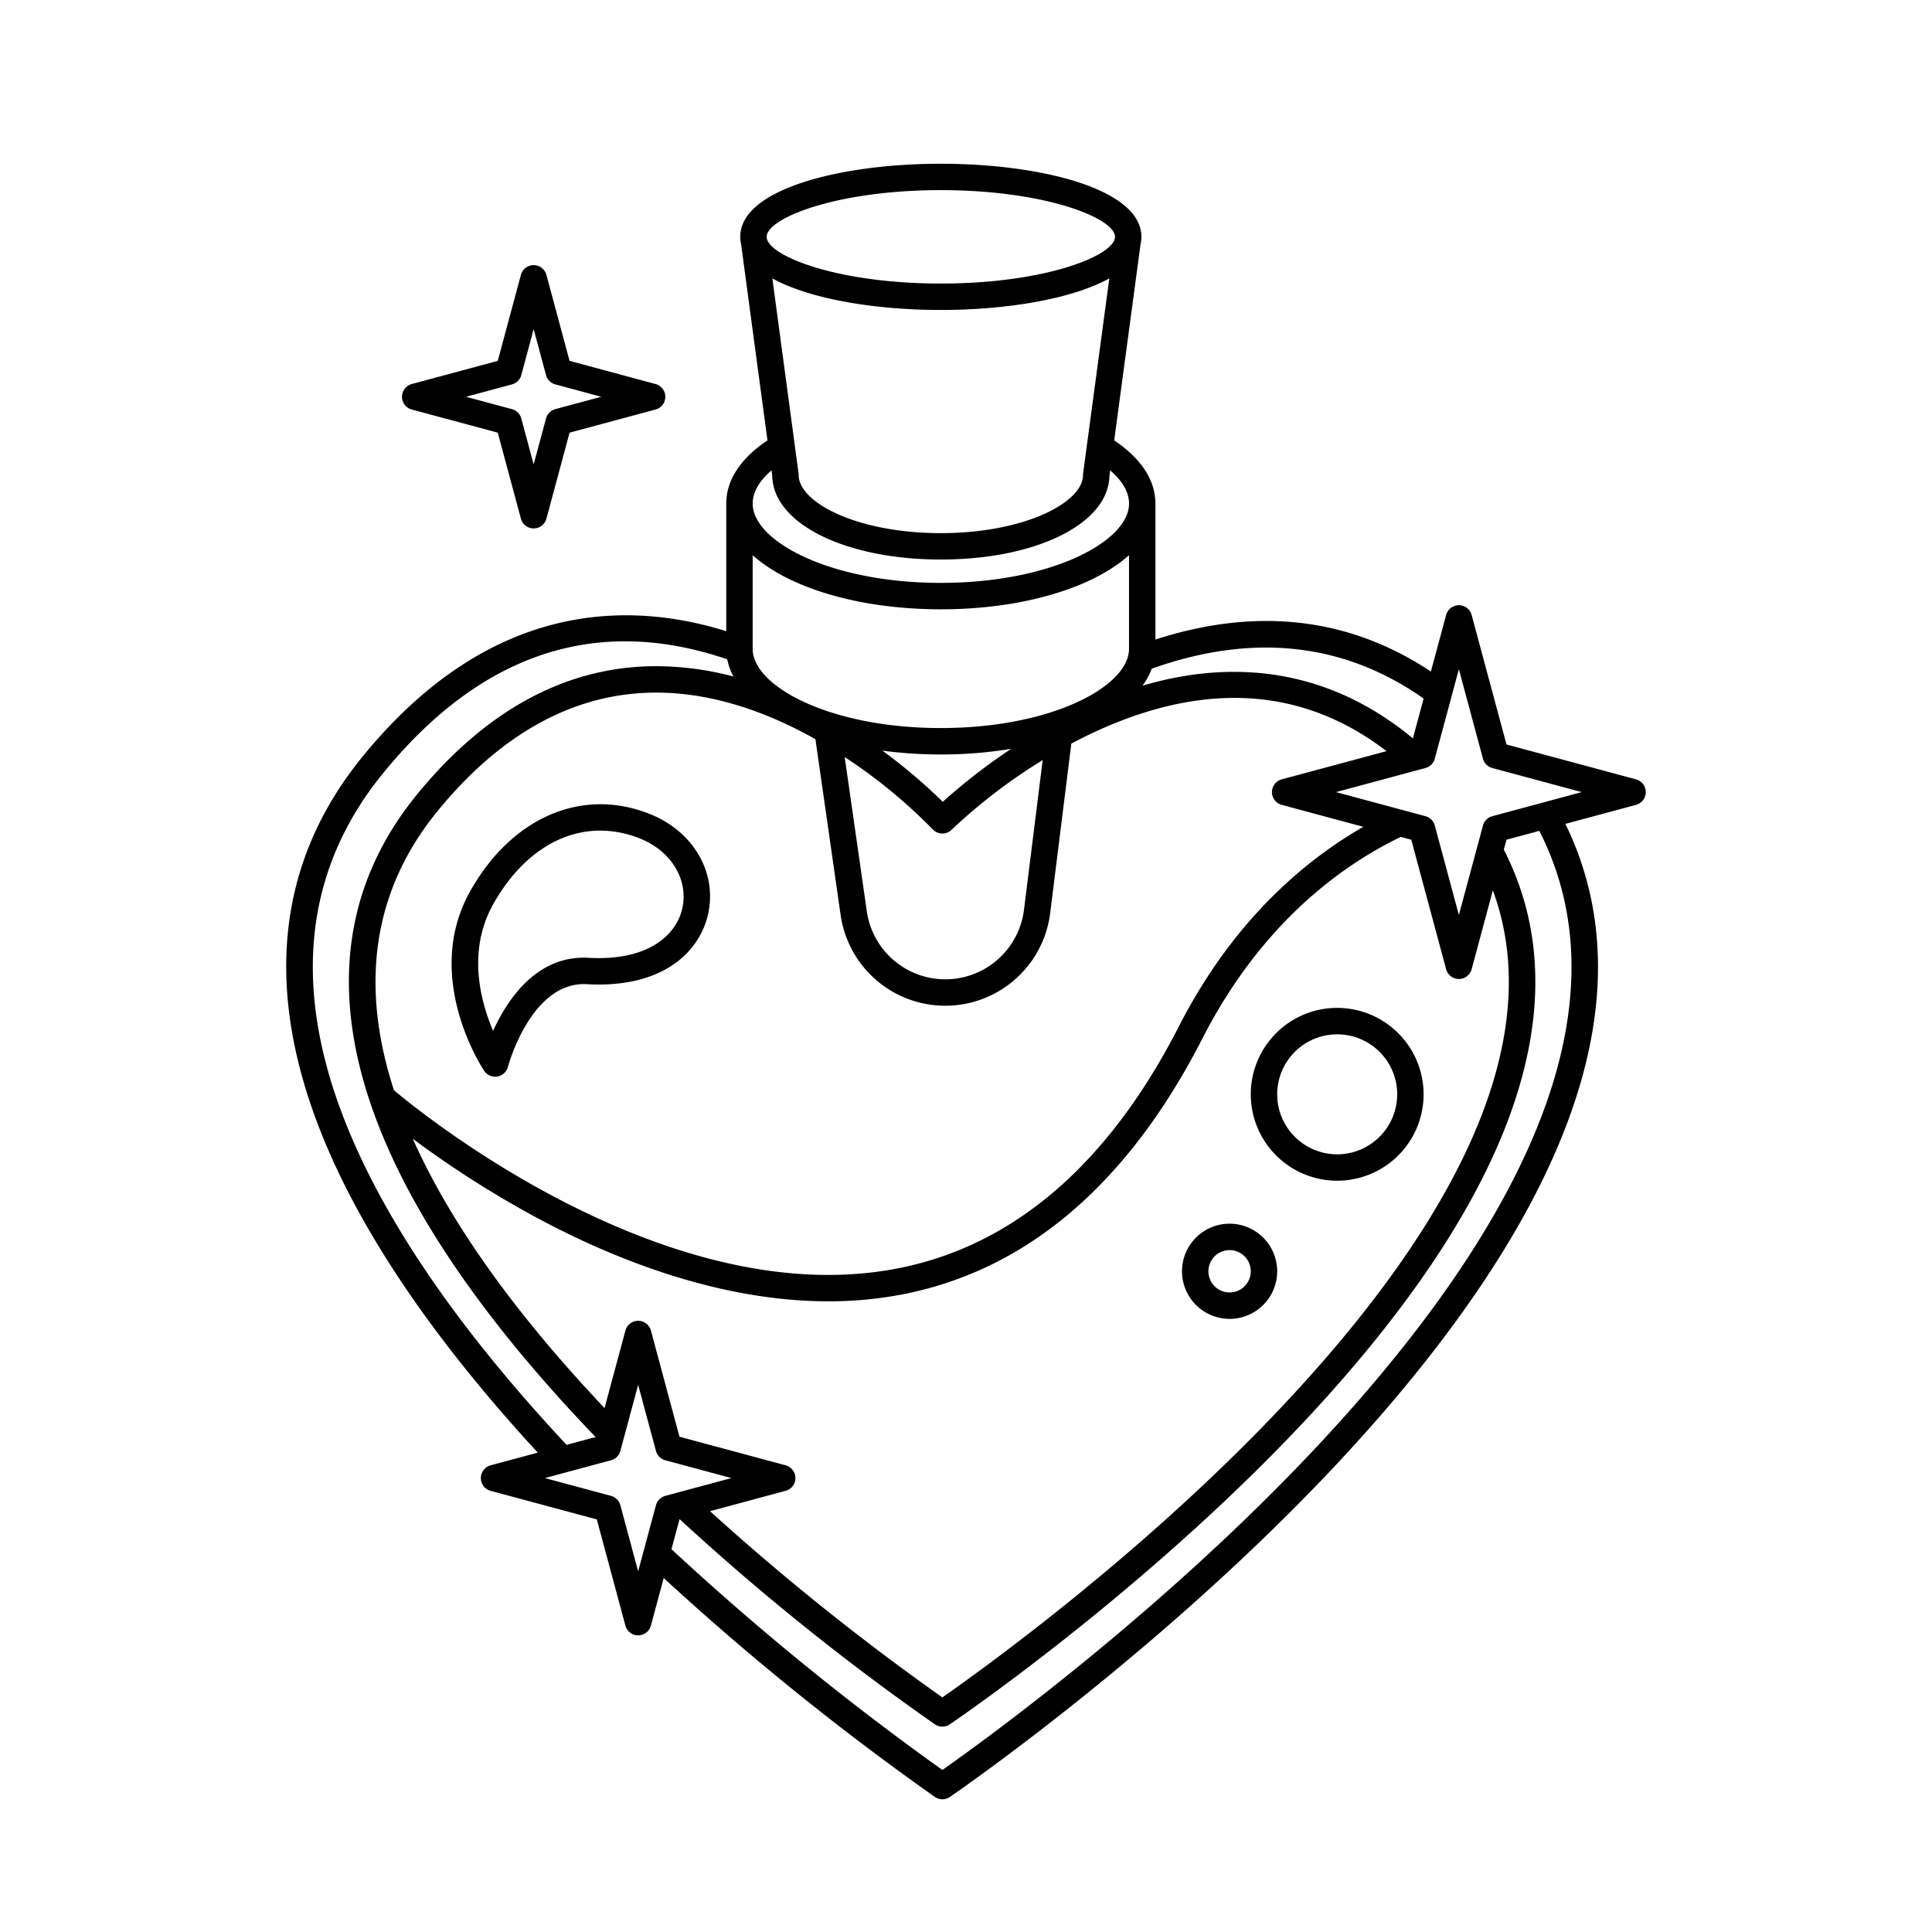 <svg id="Слой_1" height="512" viewBox="0 0 512 512" width="512" xmlns="http://www.w3.org/2000/svg" data-name="Слой 1"><path d="m172.364 215.782c-17.979-7.278-36.727.743-47.77 20.426-12.648 22.547 3.041 46.558 3.715 47.569a3.5 3.5 0 0 0 2.91 1.556 3.436 3.436 0 0 0 .579-.048 3.5 3.5 0 0 0 2.81-2.565c.058-.223 5.925-21.925 20.118-21.925.265 0 .535.008.805.024 20.361 1.154 29.928-8.8 32.11-18.517 2.464-10.976-3.818-21.881-15.277-26.52zm8.447 24.987c-1.553 6.914-8.907 13.968-24.88 13.061-13.643-.772-21.491 11.063-25.255 19.362-3.326-7.8-6.918-21.186.023-33.559 7.086-12.632 17.389-19.511 28.373-19.511a28.316 28.316 0 0 1 10.665 2.149c8.218 3.329 12.772 10.929 11.074 18.498z"/><path d="m354.37 267.1a22.9 22.9 0 1 0 22.9 22.9 22.929 22.929 0 0 0 -22.9-22.9zm0 38.808a15.9 15.9 0 1 1 15.9-15.9 15.922 15.922 0 0 1 -15.9 15.902z"/><path d="m325.855 324.293a12.611 12.611 0 1 0 12.611 12.612 12.626 12.626 0 0 0 -12.611-12.612zm0 18.222a5.611 5.611 0 1 1 5.611-5.61 5.618 5.618 0 0 1 -5.611 5.61z"/><path d="m433.557 206.535-34.32-9.239-9.237-34.319a3.5 3.5 0 0 0 -6.76 0l-4.04 14.989c-21.581-14.33-46.1-17.18-73-8.482v-36c0-6.215-3.782-12-10.927-16.77l6.991-52.035a8.765 8.765 0 0 0 .225-1.908c0-12.722-26.742-19.378-53.159-19.378s-53.159 6.656-53.159 19.378a8.834 8.834 0 0 0 .225 1.908l6.991 52.033c-7.145 4.77-10.926 10.562-10.926 16.772v33.786c-26.217-8.177-62.968-7.968-96.6 33.511-21.61 26.654-25.741 58.763-12.279 95.435 10.037 27.342 29.857 57.181 58.932 88.747l-12.49 3.362a3.5 3.5 0 0 0 0 6.76l28.136 7.574 7.574 28.137a3.5 3.5 0 0 0 6.76 0l3.394-12.6a714.449 714.449 0 0 0 71.881 58.024 3.5 3.5 0 0 0 3.939 0c.55-.374 55.5-37.955 102.592-88.285 27.785-29.7 47.481-58 58.541-84.115 13.5-31.875 14.157-60.612 1.994-85.484l18.719-5.04a3.5 3.5 0 0 0 0-6.76zm-56.284-21.406-2.842 10.555c-20.55-17.058-45.068-21.79-71.658-13.977a18.483 18.483 0 0 0 2.451-4.5c26.822-9.541 51.048-6.878 72.049 7.922zm-37.6 28.166 21.619 5.821c-15.466 8.88-34.481 24.77-48.852 52.851-18.785 36.709-43.975 58.319-74.873 64.232-60.8 11.63-125.683-40.98-133.161-47.263-9.257-28.45-5.367-53.345 11.617-74.076 16.521-20.166 35.373-30.692 56.03-31.286 16.237-.461 31.538 5.282 44.042 12.32l6.682 46.6a28.015 28.015 0 0 0 55.53-.507l5.609-44.925c2.6-1.383 5.3-2.715 8.107-3.955 28.506-12.6 53.854-10.591 75.425 5.955l-27.775 7.477a3.5 3.5 0 0 0 0 6.76zm55.949 22.65c7.057 19.163 5.286 41.074-5.307 65.272-9.839 22.477-27.215 46.925-51.646 72.667-37.077 39.066-79.431 69.329-88.935 75.942a650.483 650.483 0 0 1 -61.573-49.345l20.042-5.4a3.5 3.5 0 0 0 0-6.76l-28.136-7.575-7.567-28.131a3.5 3.5 0 0 0 -6.76 0l-5.529 20.54c-23.932-25.309-40.986-49.267-50.818-71.372a267.81 267.81 0 0 0 33.713 21.39c19.715 10.5 47.518 21.689 76.428 21.689a102.789 102.789 0 0 0 19.331-1.784c33.138-6.331 59.992-29.183 79.816-67.921 15.7-30.693 37.154-45.948 52.541-53.37l2.778.748 9.24 34.32a3.5 3.5 0 0 0 6.76 0zm-196.16-88.816c9.587 8.62 28.117 14.344 49.869 14.344s40.283-5.724 49.87-14.344v24.819c0 9.929-20.48 20.994-49.87 20.994s-49.869-11.065-49.869-20.994zm49.869 52.813a114.434 114.434 0 0 0 18.636-1.491 157.1 157.1 0 0 0 -18.124 14.037 147.1 147.1 0 0 0 -16-13.565 116.41 116.41 0 0 0 15.488 1.019zm26.991 1.484-4.956 39.69a21.014 21.014 0 0 1 -41.654.38l-5.86-40.866a139.8 139.8 0 0 1 23.308 19.131 3.5 3.5 0 0 0 5.051.107 147.451 147.451 0 0 1 24.111-18.442zm10.719-76.008a3.635 3.635 0 0 0 -.031.466c0 7.283-15.474 15.4-37.679 15.4s-37.678-8.115-37.678-15.4a3.464 3.464 0 0 0 -.032-.466l-6.938-51.638c9.988 5.52 27.385 8.364 44.648 8.364s34.661-2.844 44.648-8.364zm-37.71-75.03c27.749 0 46.159 7.45 46.159 12.378s-18.41 12.378-46.159 12.378-46.159-7.45-46.159-12.378 18.41-12.378 46.159-12.378zm-44.875 74.267.2 1.482c.251 12.644 19.374 22.145 44.676 22.145s44.425-9.5 44.676-22.145l.2-1.483c2.687 2.314 5 5.318 5 8.825 0 9.929-20.48 20.994-49.87 20.994s-49.869-11.065-49.869-20.994c-.007-3.51 2.31-6.517 4.987-8.824zm-114.3 169.145c-12.552-34.195-8.8-64.01 11.146-88.615 26-32.066 56.753-42.3 91.431-30.455a16.216 16.216 0 0 0 1.643 4.56 79.61 79.61 0 0 0 -22.48-2.718c-22.791.643-43.409 12.031-61.283 33.848-19.984 24.393-23.488 53.849-10.414 87.548 9.9 25.514 29.3 53.388 57.648 82.863l-7.688 2.07c-29.813-31.88-50.003-61.853-60.003-89.101zm78.961 122.619-4.717-17.525a3.5 3.5 0 0 0 -2.47-2.47l-17.53-4.719 17.529-4.719a3.5 3.5 0 0 0 2.47-2.47l4.718-17.529 4.72 17.529a3.5 3.5 0 0 0 2.47 2.47l17.529 4.719-17.529 4.719a3.5 3.5 0 0 0 -2.47 2.47zm237.3-115.377c-10.724 25.348-29.953 52.946-57.153 82.028-41.546 44.422-89.325 78.831-99.518 85.987a720.674 720.674 0 0 1 -71.8-58.508l2.125-7.894.083-.022a645.817 645.817 0 0 0 67.624 54.342 3.5 3.5 0 0 0 3.913 0c.491-.33 49.613-33.575 91.986-78.2 25.013-26.343 42.856-51.479 53.035-74.71 12.921-29.494 13.53-56.038 1.816-78.9l.708-2.632 8.7-2.343c11.857 23.245 11.351 50.435-1.52 80.856zm-10.945-84.742a3.5 3.5 0 0 0 -2.47 2.47l-6.385 23.713-6.384-23.713a3.5 3.5 0 0 0 -2.47-2.47l-23.713-6.385 23.713-6.383a3.5 3.5 0 0 0 2.47-2.47l6.384-23.713 6.383 23.713a3.5 3.5 0 0 0 2.47 2.47l23.713 6.383z"/><path d="m109.129 108.529 22.783 6.132 6.134 22.785a3.5 3.5 0 0 0 6.76 0l6.134-22.785 22.783-6.132a3.5 3.5 0 0 0 0-6.76l-22.783-6.134-6.134-22.784a3.5 3.5 0 0 0 -6.76 0l-6.134 22.784-22.783 6.134a3.5 3.5 0 0 0 0 6.76zm26.549-6.659a3.5 3.5 0 0 0 2.47-2.469l3.278-12.177 3.274 12.176a3.5 3.5 0 0 0 2.47 2.469l12.176 3.279-12.176 3.277a3.5 3.5 0 0 0 -2.47 2.47l-3.278 12.177-3.274-12.172a3.5 3.5 0 0 0 -2.47-2.47l-12.178-3.281z"/></svg>